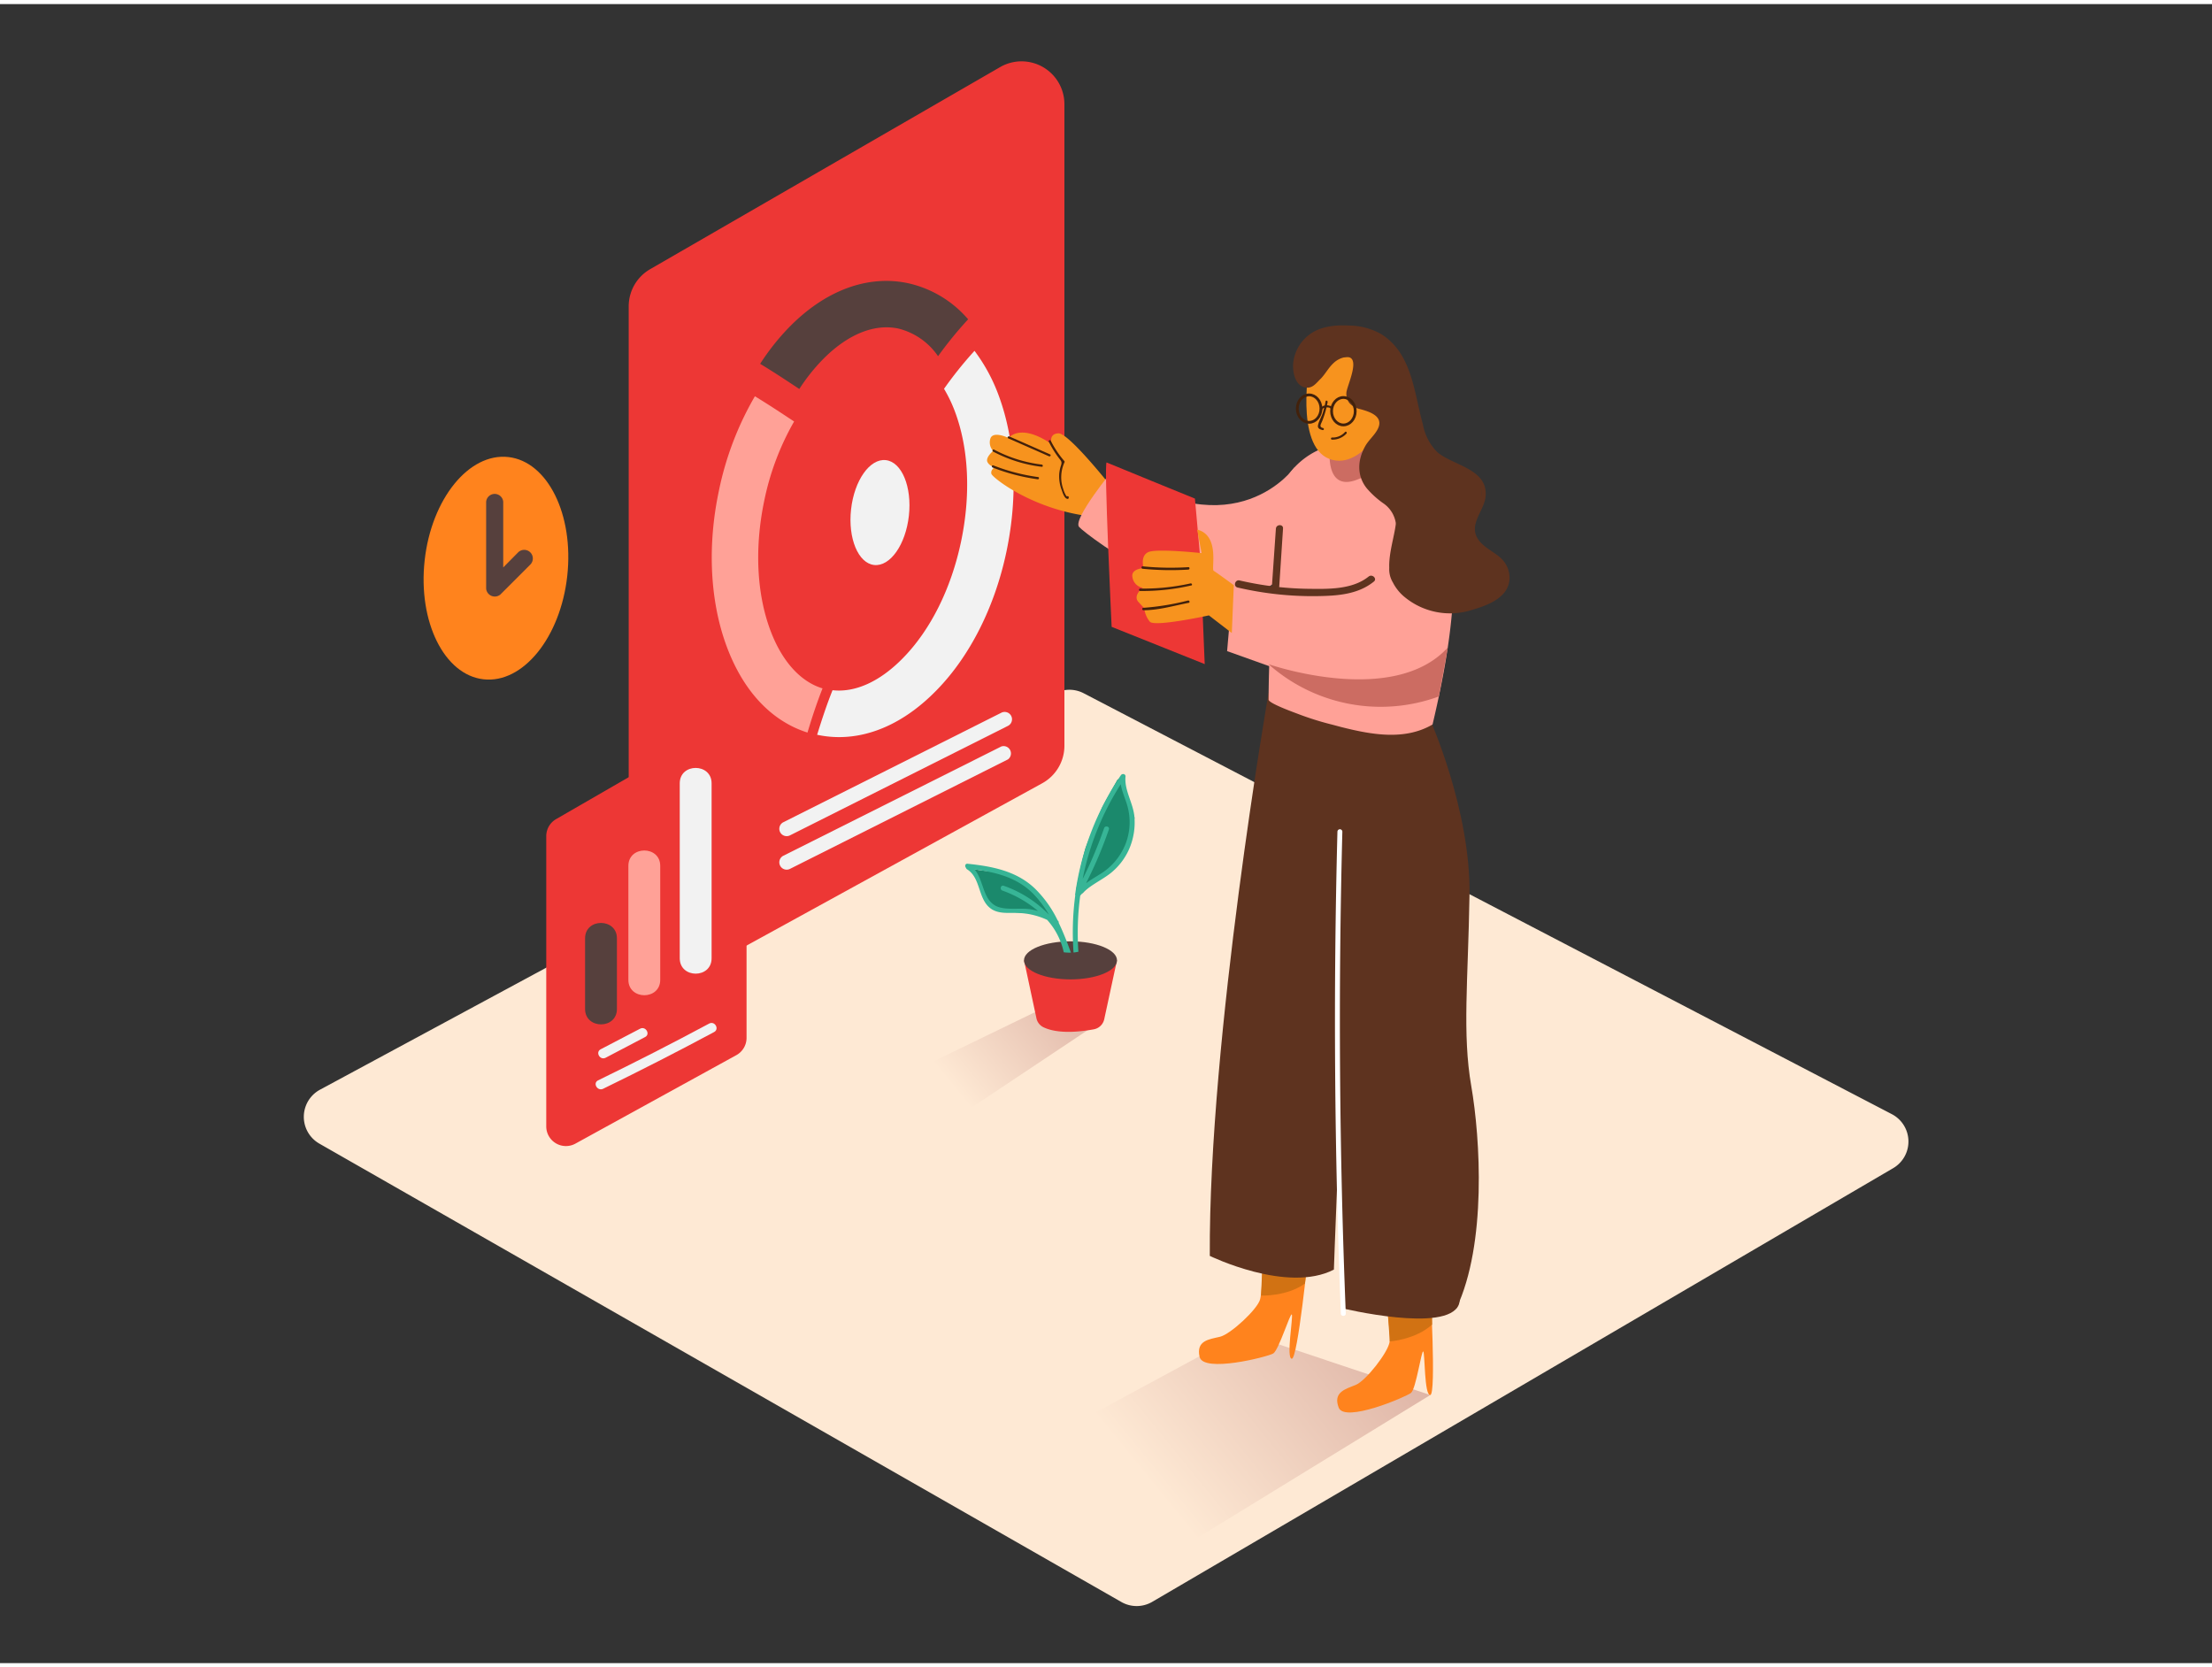 <svg id="_1-10" data-name="#1-10" xmlns="http://www.w3.org/2000/svg" xmlns:xlink="http://www.w3.org/1999/xlink" viewBox="0 0 400 300" width="406" height="306" class="illustration"><rect x="0" y="0" width="400" height="300" fill="#333333" stroke="none"/><defs><linearGradient id="linear-gradient" x1="202.89" y1="171.26" x2="172.48" y2="196.02" gradientUnits="userSpaceOnUse"><stop offset="0" stop-color="#d4a397"></stop><stop offset="1" stop-color="#fee9d4"></stop></linearGradient><linearGradient id="linear-gradient-2" x1="260.25" y1="225.84" x2="208.43" y2="268.02" xlink:href="#linear-gradient"></linearGradient></defs><title>-</title><path d="M57.75,206.06l145,82.87a5.58,5.58,0,0,0,5.59,0l134-78.43a5.58,5.58,0,0,0-.24-9.77L196,124.64a5.58,5.58,0,0,0-5.23,0L57.88,196.3A5.58,5.58,0,0,0,57.75,206.06Z" fill="#fee9d4"></path><path d="M187.75,182,163,194a75.73,75.73,0,0,0,11.48,6.34l25.19-16.79" fill="url(#linear-gradient)"></path><path d="M224.84,240.22l-36.37,19.67s12.92,13.54,25.69,18.91l44.48-27.28" fill="url(#linear-gradient-2)"></path><path d="M125.18,175.64l63.3-34.75a7.75,7.75,0,0,0,4-6.79v-116a7.75,7.75,0,0,0-11.62-6.71l-63.3,36.55a7.75,7.75,0,0,0-3.87,6.71V168.85A7.75,7.75,0,0,0,125.18,175.64Z" fill="#ed3735"></path><path d="M148.7,64.35c3.76-3.86,7.81-5.9,11.61-5.9a10.26,10.26,0,0,1,2.13.22,12.26,12.26,0,0,1,7.19,5A70.81,70.81,0,0,1,175.07,57a20,20,0,0,0-10.88-6.53c-7.31-1.55-15,1.31-21.52,8a42.23,42.23,0,0,0-5.21,6.58c2.4,1.45,4.74,3,7.08,4.55A33.93,33.93,0,0,1,148.7,64.35Z" fill="#56403d"></path><path d="M148.74,123.74c-4-1.21-7.36-4.92-9.45-10.55-2.48-6.67-2.86-15-1.07-23.48a48.08,48.08,0,0,1,5.38-14.23c-2.34-1.55-4.68-3.1-7.09-4.56A56.43,56.43,0,0,0,130,88c-2.12,10-1.62,20,1.41,28.16s8.15,13.52,14.61,15.57C146.83,129,147.71,126.35,148.74,123.74Z" fill="#ffa197"></path><path d="M180.61,70.82a31.32,31.32,0,0,0-4.39-8.12,70.66,70.66,0,0,0-5.51,6.87,24.91,24.91,0,0,1,2,4.19c2.48,6.67,2.86,15,1.07,23.48s-5.52,15.94-10.48,21c-4.14,4.25-8.63,6.29-12.75,5.83-1.06,2.64-1.95,5.35-2.79,8.07h.06a18.92,18.92,0,0,0,3.92.41c6.07,0,12.2-2.91,17.6-8.45C175.39,117.93,179.9,109,182,99S183.64,79,180.61,70.82Z" fill="#f2f2f2"></path><path d="M250.51,234s1,6,.78,7.87-4.29,7.07-6.13,7.82S241,251,242.08,253.8s12.16-1.94,13.07-2.66,1.9-7.79,2.22-7.49.17,8,1.27,7.87,0-19.39,0-19.39" fill="#ff831d"></path><path d="M228.32,226.32s0,6.12-.45,7.89-5.33,6.32-7.27,6.78-4.33.65-3.68,3.62,12.32,0,13.32-.6,3.08-7.41,3.36-7.05-1.07,7.95,0,8,3-19.16,3-19.16" fill="#ff831d"></path><path d="M251,237.21l.32,4.62s4.66-.32,7.65-3.05v-2.2" fill="#d17213"></path><path d="M228.24,228.91l-.2,4.63s4.67.19,7.94-2.19l.24-2.19" fill="#d17213"></path><path d="M201.17,87.54s-7.87-10-9.77-9.92-1.2,2-1.2,2-5-3.88-7.86-1.18c0,0-2.59-1.25-3.2,0a2.22,2.22,0,0,0,.46,2.36s-1.52,1.23-1,2.08a1.63,1.63,0,0,0,1.37.81s-.91.5-.69,1.26,8.92,7.62,21.19,7.93" fill="#f7931e"></path><path d="M193,89h-.14a4.73,4.73,0,0,1-.61-1.36,6.24,6.24,0,0,1-.33-1.59,6.51,6.51,0,0,1,.56-3.16.21.21,0,0,0,0-.24A18.16,18.16,0,0,1,190,78.94c-.11-.23-.46,0-.34.2a18,18,0,0,0,1.86,3c.43.55.54.67.33,1.32a6.58,6.58,0,0,0-.3,1.39A6.85,6.85,0,0,0,192,87.9c.16.44.45,1.46,1,1.57a.2.2,0,0,0,.25-.14v-.06A.2.2,0,0,0,193,89Z" fill="#42210b"></path><path d="M189.89,81.43l-7.38-3.25c-.23-.1-.44.24-.2.34l7.38,3.25C189.92,81.88,190.13,81.53,189.89,81.43Z" fill="#42210b"></path><path d="M188.38,83.27a24.68,24.68,0,0,1-8.61-2.7c-.23-.12-.43.22-.2.34a25.22,25.22,0,0,0,8.81,2.76C188.64,83.7,188.63,83.3,188.38,83.27Z" fill="#42210b"></path><path d="M187.73,85.53a35.25,35.25,0,0,1-8.13-2.12c-.24-.09-.34.29-.11.39a35.25,35.25,0,0,0,8.13,2.12C187.87,86,188,85.57,187.73,85.53Z" fill="#42210b"></path><path d="M229.4,124.54s-10.85,62.4-10.63,101.82c0,0,14,6.84,22.44,2.48,0,0,3.22-93.5,7.09-100.07" fill="#5e331f"></path><path d="M239.36,128.14s2.88,84.64,3.34,107.69c0,0,19,4.59,21.1-.66s-7.23-108.73-7.23-108.73" fill="#5e331f"></path><path d="M263.37,235.83c5.49-11.63,4.32-30.71,2.68-40.19s-.57-19-.32-34.48-7.25-32.06-7.25-32.06L253,130" fill="#5e331f"></path><path d="M242.53,130.73c5.43,1.37,11.47,2.49,16.52-.46,8.36-35.25,2.23-46.17-12.2-50.34-5.7-1.65-11.64,1.39-14.45,6.07-1.59,13.6-2.94,26.18-3,39.77,0,.68,4.82,2.39,5.48,2.65a53.44,53.44,0,0,0,6,1.87Z" fill="#ffa197"></path><path d="M234.09,83.77S223.35,99,201.44,84c0,0-7.53,9.14-6.31,10.54S219.86,114,231,104.21" fill="#ffa197"></path><path d="M200.12,82.89c-.54-.25.9,29.72.9,29.72l16.83,6.74-.77-18.76-1-11.17S200.66,83.14,200.12,82.89Z" fill="#ed3735"></path><path d="M104,206.09l29.1-16A3.56,3.56,0,0,0,135,187V133.66a3.56,3.56,0,0,0-5.34-3.08l-29.1,16.8a3.56,3.56,0,0,0-1.78,3.08V203A3.56,3.56,0,0,0,104,206.09Z" fill="#ed3735"></path><path d="M242.74,149.66a.44.44,0,0,0-.89,0q-1.13,43.56.62,87.12c0,.57.91.57.89,0Q241.61,193.25,242.74,149.66Z" fill="#fff"></path><path d="M233.53,106.5c-.66-.23-10.47-2.76-10.47-2.76L221.9,117l12.9,4.61" fill="#ffa197"></path><path d="M223.11,105.08s-3.11-2.3-3.63-2.59,1.21-6.4-3-7.47l.81,4.26s-8.07-.87-9.62-.19-.87,2.91-.87,2.91-2.42.07-2,1.73a2.27,2.27,0,0,0,1.84,1.82s-1.84,1.39-.78,2.56l1.07,1.16a4.44,4.44,0,0,0,1,2.41c.87,1,10.68-1.14,10.68-1.14l4.14,3.19Z" fill="#f7931e"></path><path d="M214.89,101.82a51.39,51.39,0,0,1-8.26-.15c-.28,0-.28.42,0,.44a51.39,51.39,0,0,0,8.26.15C215.17,102.24,215.17,101.8,214.89,101.82Z" fill="#42210b"></path><path d="M215.28,104.76a39.09,39.09,0,0,1-9.09.93.22.22,0,0,0,0,.44,39.61,39.61,0,0,0,9.21-1C215.67,105.13,215.56,104.7,215.28,104.76Z" fill="#42210b"></path><path d="M214.83,107.85a45.41,45.41,0,0,1-8.06,1.32.22.22,0,0,0,0,.44c2.73,0,5.5-.82,8.18-1.34C215.23,108.22,215.11,107.8,214.83,107.85Z" fill="#42210b"></path><path d="M240.47,80.69h0s-.83,7.54,4.92,5.31a48,48,0,0,0,7-3.41V78" fill="#cc6c62"></path><path d="M236.84,64.75s-2.78,15.05,3.54,17.49,12.13-9,12.13-12.45C252.51,62.52,245.29,63.15,236.84,64.75Z" fill="#f7931e"></path><path d="M272.94,103.19a4.81,4.81,0,0,0-1.14-2.59c-1.3-1.49-3.37-2.14-4.5-3.81-1.83-2.72,1.12-5.12,1.35-7.81.41-5-6-5.54-8.78-8a9.55,9.55,0,0,1-2.57-5c-1.6-5.73-1.93-12.77-7.52-16.3a12.08,12.08,0,0,0-5.8-1.55c-2.34-.13-5,.09-7,1.49a7.37,7.37,0,0,0-3.14,5.46c-.1,1.56.39,4,2.29,4.27,1.25.15,1.88-.81,2.67-1.58s1.42-2,2.31-2.82a4.1,4.1,0,0,1,2.11-1.1c3.19-.49.3,5.22.25,6.44a2.75,2.75,0,0,0,.54,1.84A3.65,3.65,0,0,0,246,73.25c1.52.42,4.17,1.2,3.24,3.38-.51,1.2-1.71,2.14-2.36,3.3-1.39,2.46-1.57,5.3.25,7.6a16.09,16.09,0,0,0,3,2.73,5.31,5.31,0,0,1,2.27,3.55c0,.09,0,.17,0,.26-.3,2.33-1.28,5.28-1.18,7.87a4.64,4.64,0,0,0,.67,2.67,8.2,8.2,0,0,0,1.93,2.46,12.92,12.92,0,0,0,12.3,2.5c2.09-.62,4.5-1.42,5.93-3.18A4.27,4.27,0,0,0,272.94,103.19Zm-5.07-14.12a5.23,5.23,0,0,0,0-1,4.63,4.63,0,0,0-.16-.72A3.57,3.57,0,0,1,267.88,89.06Z" fill="#5e331f"></path><ellipse cx="236.73" cy="73.15" rx="2.14" ry="2.48" fill="none" stroke="#42210b" stroke-miterlimit="10" stroke-width="0.5"></ellipse><ellipse cx="242.93" cy="73.62" rx="2.14" ry="2.48" fill="none" stroke="#42210b" stroke-miterlimit="10" stroke-width="0.5"></ellipse><path d="M240.95,73c0-.23-.34-.31-.52-.37a1.81,1.81,0,0,0-.47-.08q.07-.3.12-.61c0-.24-.32-.34-.37-.1s-.1.5-.16.75h-.06c-.26.07-1.05.53-.7.87a.19.19,0,0,0,.32-.19.67.67,0,0,1,.34-.27c-.07.29-.15.59-.24.88-.23.75-.71,1.5-.87,2.26-.12.56.28.76.82.89a.19.19,0,0,0,.1-.37c-.66-.16-.5-.52-.28-1s.3-.76.44-1.15.32-1,.45-1.57a1.37,1.37,0,0,1,.34,0,1.54,1.54,0,0,1,.36.11.17.17,0,0,0,.23.17h0A.2.2,0,0,0,240.95,73Z" fill="#42210b"></path><path d="M243.22,77.38a3,3,0,0,1-2.35,1,.19.19,0,0,0,0,.38,3.42,3.42,0,0,0,2.62-1.1C243.65,77.47,243.39,77.2,243.22,77.38Z" fill="#42210b"></path><path d="M229.39,119.36s22.48,7.85,32.41-3l-1.61,8.84A30.52,30.52,0,0,1,229.39,119.36Z" fill="#cc6c62"></path><path d="M247.5,103.51c-3,2.42-7.46,2.27-11.14,2.22a58.38,58.38,0,0,1-12.21-1.51c-.83-.19-1.19,1.09-.35,1.28A59.77,59.77,0,0,0,238,107.06c3.65-.05,7.45-.24,10.41-2.61C249.11,103.92,248.16,103,247.5,103.51Z" fill="#5e331f"></path><path d="M230.72,94.87,230,105.31c-.06.85,1.28.85,1.33,0l.68-10.44C232.11,94,230.78,94,230.72,94.87Z" fill="#5e331f"></path><ellipse cx="89.69" cy="102.01" rx="20.22" ry="12.97" transform="translate(-21.62 179.86) rotate(-83.65)" fill="#ff831d"></ellipse><path d="M93.71,99.13,91,101.87V90a1.55,1.55,0,0,0-3.09,0v15.69a1.57,1.57,0,0,0,2.58,1.07l0,0,0,0,5.39-5.39A1.55,1.55,0,0,0,93.71,99.13Z" fill="#56403d"></path><path d="M105.8,168.94v12.77c0,3.71,5.76,3.72,5.76,0V168.94C111.56,165.23,105.8,165.22,105.8,168.94Z" fill="#56403d"></path><path d="M113.63,155.84v20.6c0,3.71,5.76,3.72,5.76,0v-20.6C119.4,152.13,113.63,152.12,113.63,155.84Z" fill="#ffa197"></path><path d="M122.92,140.91v31.63c0,3.71,5.76,3.72,5.76,0V140.91C128.68,137.2,122.92,137.19,122.92,140.91Z" fill="#f2f2f2"></path><path d="M115.75,185.28,108.62,189c-1,.53-.12,2.06.9,1.53l7.13-3.74C117.66,186.28,116.76,184.75,115.75,185.28Z" fill="#f2f2f2"></path><path d="M128.24,184.35q-9.94,5.33-20.09,10.27c-1,.5-.13,2,.9,1.53q10.15-4.94,20.09-10.27C130.14,185.34,129.25,183.81,128.24,184.35Z" fill="#f2f2f2"></path><ellipse cx="159.14" cy="91.95" rx="9.54" ry="5.26" transform="translate(50.14 239.94) rotate(-83.65)" fill="#f2f2f2"></ellipse><path d="M181.08,134.24,141.66,154a1.33,1.33,0,0,0,1.19,2.38l39.42-19.8A1.33,1.33,0,0,0,181.08,134.24Z" fill="#f2f2f2"></path><path d="M181.08,128.14l-39.42,19.8a1.33,1.33,0,0,0,1.19,2.38l39.42-19.8A1.33,1.33,0,0,0,181.08,128.14Z" fill="#f2f2f2"></path><path d="M203.19,140.13a2.18,2.18,0,0,0-1.1.09c-.95,1.7-1.91,3.39-2.82,5.11l-1.72,4.17c-.42,1-.86,2.05-1.25,3.09-.7,2.45-1.18,5-1.69,7.46a2.17,2.17,0,0,0,1.17.72c1-1.28,2.35-2,3.69-2.91a14.49,14.49,0,0,0,4.32-5.49,16.51,16.51,0,0,0,1-2.54c.15-.9.27-1.81.37-2.73A54.76,54.76,0,0,1,203.19,140.13Z" fill="#1b896c"></path><path d="M185.39,159.16a.66.66,0,0,1-.15-.22c-1.06-.53-2.13-1-3.22-1.51-.34-.25-.68-.48-1-.71a.59.59,0,0,1-.47.19,27.84,27.84,0,0,1-4.72-.53,1.91,1.91,0,0,0-.16.42,12.26,12.26,0,0,1,2.75,5.74c.3.34.63.71,1,1.08,1.56.62,3.69.49,5.47.72a3,3,0,0,0,.2-.56l.08,0a14,14,0,0,1,1.75.78,7,7,0,0,1,3.23,1.33,2.2,2.2,0,0,0,.71-.44C189,163.4,187.38,161.11,185.39,159.16Z" fill="#1b896c"></path><path d="M185.18,172.92l2.24,10.47a2.35,2.35,0,0,0,1.26,1.62c1.31.64,4,1.31,9.11.38a2.37,2.37,0,0,0,1.89-1.82l2.3-10.64" fill="#ed3735"></path><ellipse cx="193.58" cy="172.92" rx="8.41" ry="3.44" fill="#56403d"></ellipse><path d="M205.14,147c-.2-2.53-1.86-4.8-1.61-7.35,0-.47-.6-.55-.83-.22a50.52,50.52,0,0,0-8.26,21.42.45.45,0,0,0,0,.31,50.45,50.45,0,0,0-.31,10.34,6.42,6.42,0,0,0,.88-.14,49.86,49.86,0,0,1,.33-10.14c1.5-1.77,3.61-2.62,5.41-4a11.52,11.52,0,0,0,3.48-4.53A12,12,0,0,0,205.14,147Zm-1.79,5.3a11.2,11.2,0,0,1-4.52,5.09c-.84.53-1.66,1-2.44,1.59a76.58,76.58,0,0,0,4.13-9.73c.19-.54-.67-.77-.86-.24a75,75,0,0,1-3.88,9.19,49.74,49.74,0,0,1,6.89-17.13c.22,1.44.9,2.73,1.27,4.2A10.91,10.91,0,0,1,203.36,152.3Z" fill="#37b596"></path><path d="M193.66,171.52c-.67-1.81-1.37-3.64-2.21-5.39a.45.45,0,0,0-.19-.43l0,0a20.6,20.6,0,0,0-4.14-5.79c-3.35-3.18-7.74-4-12.16-4.46-.45-.05-.53.49-.27.75a.42.42,0,0,0,.19.26c2.64,1.63,1.86,5.79,4.66,7.33,1.31.72,2.9.51,4.33.56a13.36,13.36,0,0,1,5.49,1.25,12.85,12.85,0,0,1,3,5.86A7.46,7.46,0,0,0,193.66,171.52Zm-12.16-12.08c-.54-.19-.77.66-.24.86a20.84,20.84,0,0,1,6.45,3.7,12.88,12.88,0,0,0-1.4-.32c-1.86-.3-4.71.28-6.35-.67-2.29-1.33-2.08-4.59-3.73-6.53,4,.53,7.78,1.49,10.72,4.51a18.77,18.77,0,0,1,2.74,3.68A21,21,0,0,0,181.49,159.43Z" fill="#37b596"></path></svg>